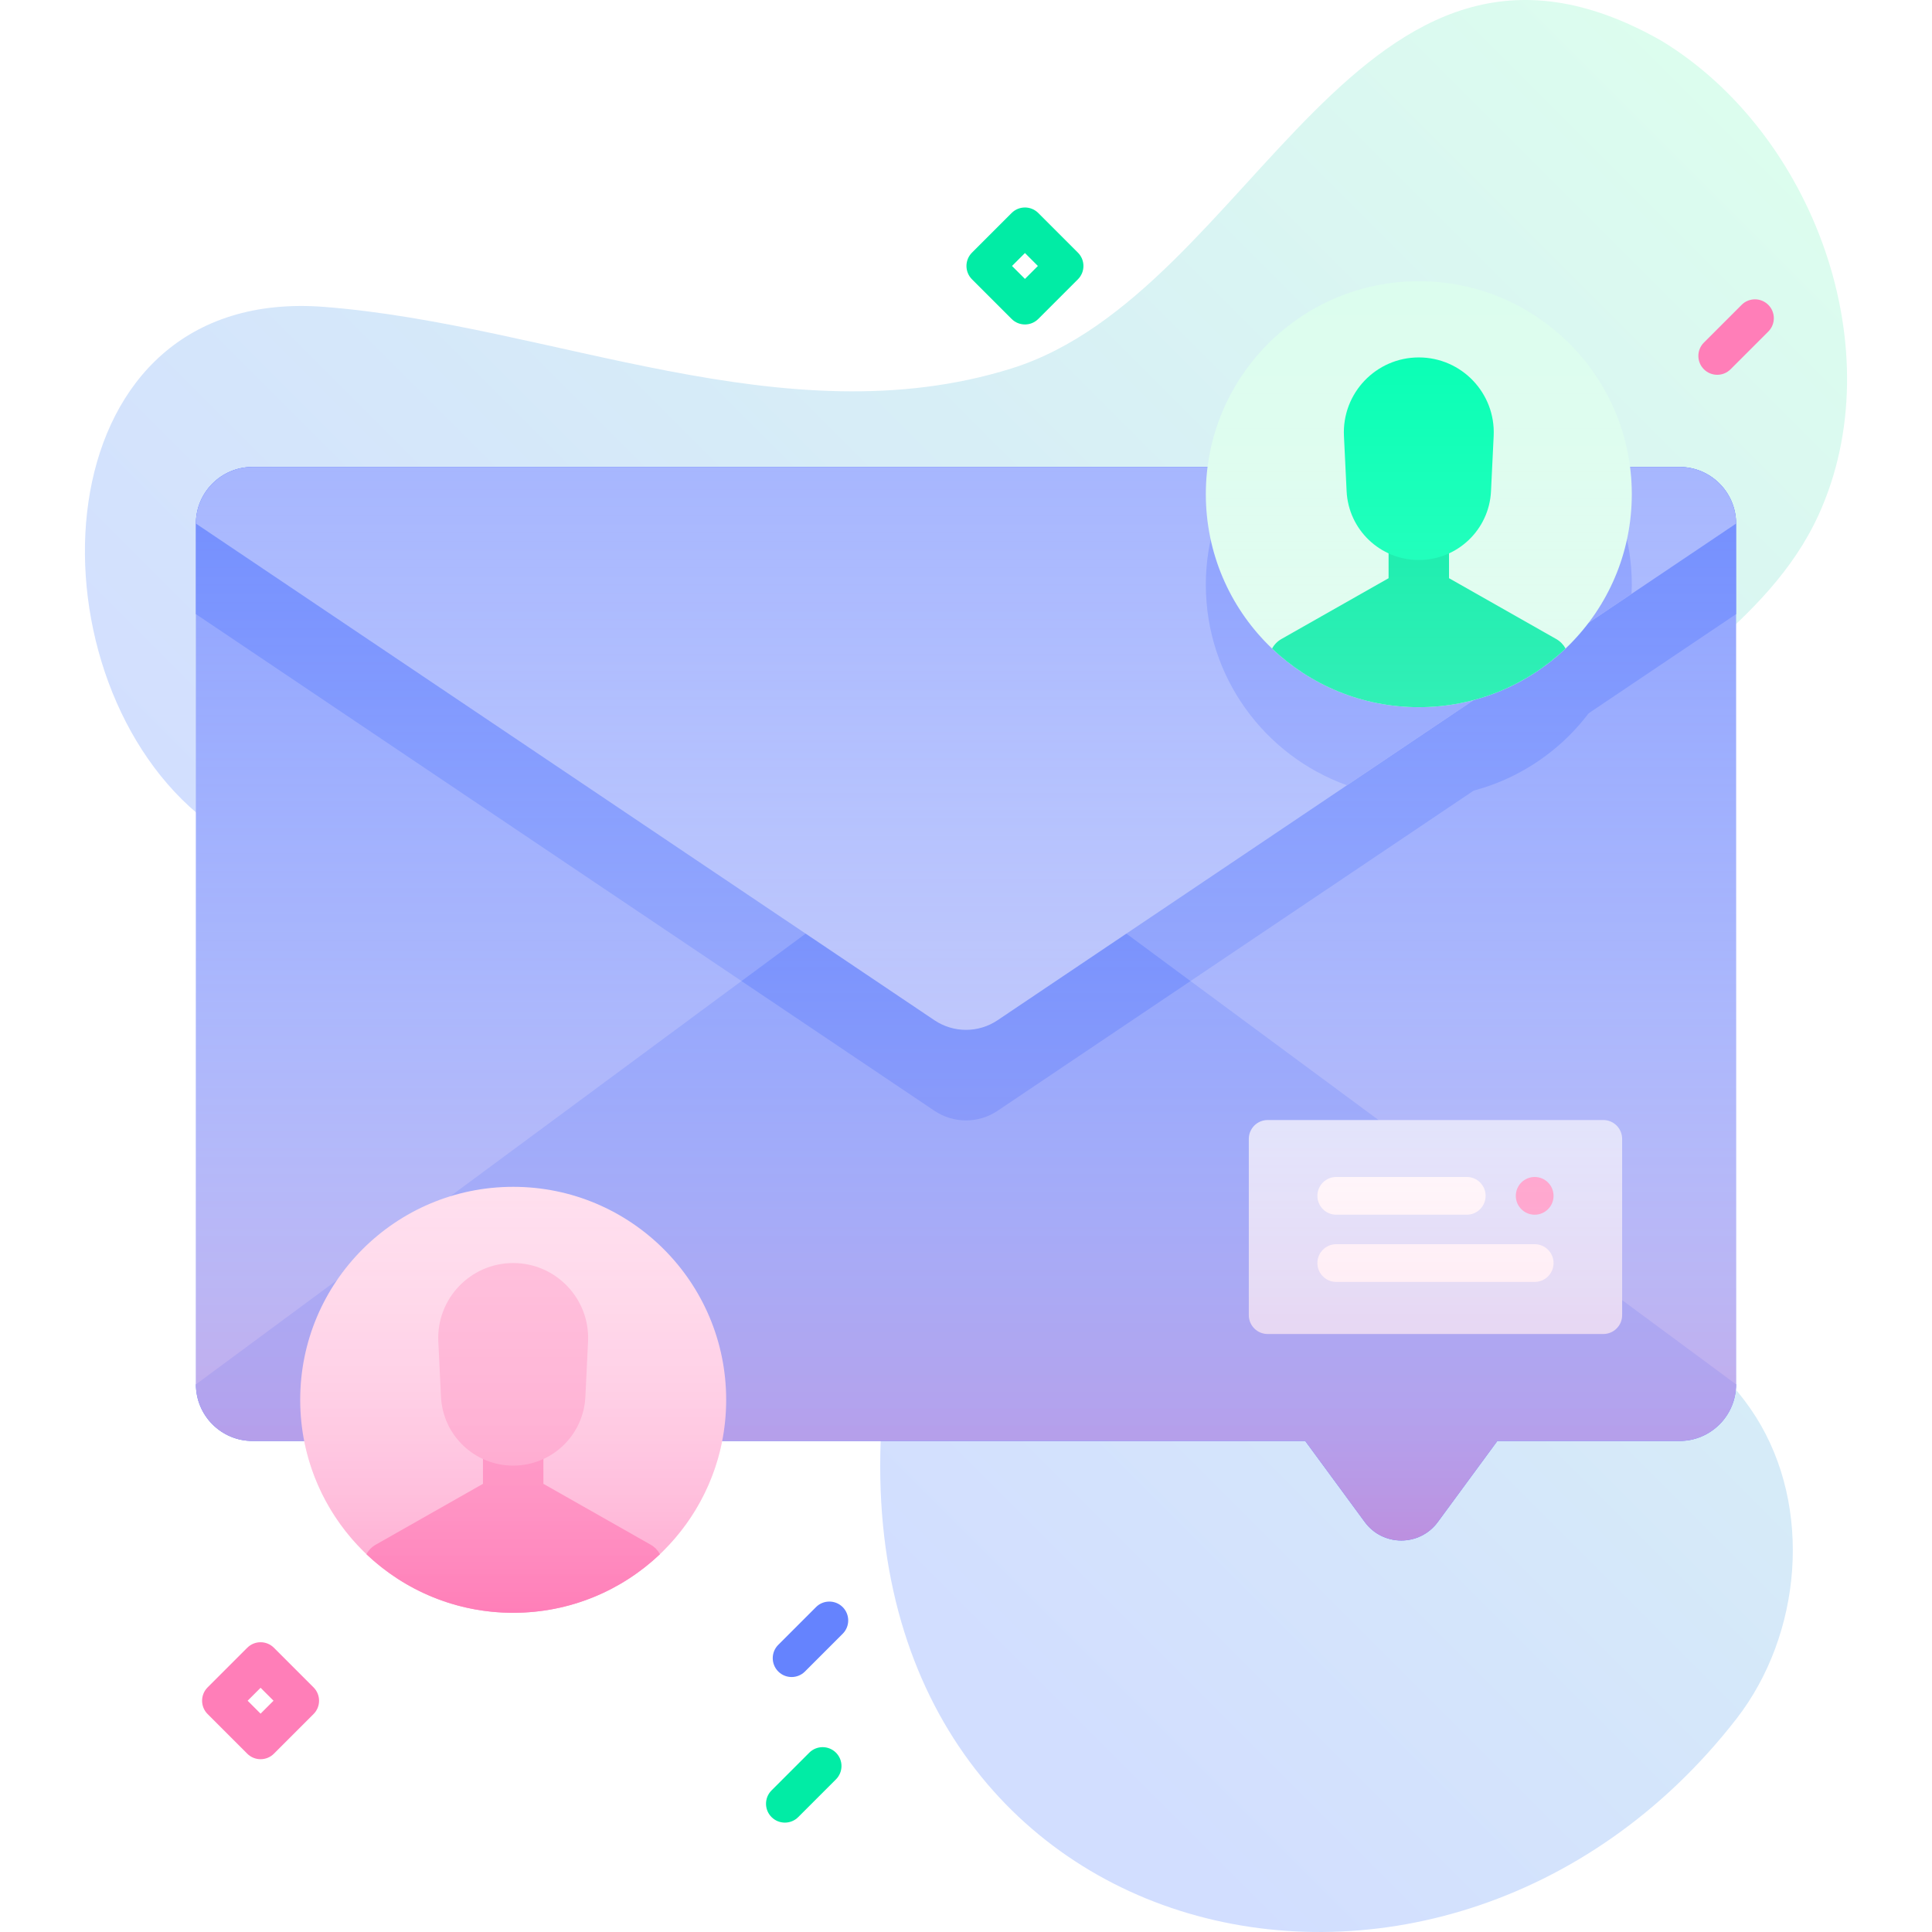 <svg xmlns="http://www.w3.org/2000/svg" version="1.1" xmlns:xlink="http://www.w3.org/1999/xlink" xmlns:svgjs="http://svgjs.com/svgjs" width="512" height="512" x="0" y="0" viewBox="0 0 512 512" style="enable-background:new 0 0 512 512" xml:space="preserve" class=""><defs><linearGradient id="SVGID_1_" gradientUnits="userSpaceOnUse" x1="157.745" x2="480.147" y1="369.357" y2="46.956"><stop offset=".049" stop-color="#d2deff"></stop><stop offset=".999" stop-color="#dcfdee"></stop></linearGradient><linearGradient id="SVGID_2_" gradientUnits="userSpaceOnUse" x1="256" x2="256" y1="427.408" y2="74.522"><stop offset="0" stop-color="#ff7eb8" stop-opacity=".6"></stop><stop offset=".009" stop-color="#ff83bb" stop-opacity=".594"></stop><stop offset=".079" stop-color="#ffa4cd" stop-opacity=".553"></stop><stop offset=".156" stop-color="#ffc1dd" stop-opacity=".506"></stop><stop offset=".242" stop-color="#ffd8e9" stop-opacity=".454"></stop><stop offset=".341" stop-color="#ffe9f3" stop-opacity=".395"></stop><stop offset=".46" stop-color="#fff6fa" stop-opacity=".323"></stop><stop offset=".62" stop-color="#fffdfe" stop-opacity=".227"></stop><stop offset=".997" stop-color="#fff" stop-opacity="0"></stop></linearGradient></defs><g><linearGradient id="SVGID_1_" gradientUnits="userSpaceOnUse" x1="157.745" x2="480.147" y1="369.357" y2="46.956"><stop offset=".049" stop-color="#d2deff"></stop><stop offset=".999" stop-color="#dcfdee"></stop></linearGradient><linearGradient id="SVGID_2_" gradientUnits="userSpaceOnUse" x1="256" x2="256" y1="427.408" y2="74.522"><stop offset="0" stop-color="#ff7eb8" stop-opacity=".6"></stop><stop offset=".009" stop-color="#ff83bb" stop-opacity=".594"></stop><stop offset=".079" stop-color="#ffa4cd" stop-opacity=".553"></stop><stop offset=".156" stop-color="#ffc1dd" stop-opacity=".506"></stop><stop offset=".242" stop-color="#ffd8e9" stop-opacity=".454"></stop><stop offset=".341" stop-color="#ffe9f3" stop-opacity=".395"></stop><stop offset=".46" stop-color="#fff6fa" stop-opacity=".323"></stop><stop offset=".62" stop-color="#fffdfe" stop-opacity=".227"></stop><stop offset=".997" stop-color="#fff" stop-opacity="0"></stop></linearGradient><g><g><g><path d="m481.906 136.533c19.934-43.573-1.295-101.32-41.675-125.769-80.214-45.52-107.839 66.806-172.21 86.891-60.156 18.77-121.983-11.649-182.087-16.323-73.997-5.754-79.592 92.244-35.701 132.45 44.189 40.48 115.037 4.538 160.569 35.784 38.764 26.601 26.914 81.547 23.225 122.39-13.161 145.722 147.421 184.797 226.112 83.594 17.403-22.382 20.321-56.144 5.157-80.101-15.217-24.041-45.471-34.557-62.844-57.089-25.264-32.767-15.057-82.99 12.955-113.442 21.676-23.565 53.179-39.269 66.499-68.385z" fill="url(&quot;#SVGID_1_&quot;)" data-original="url(#SVGID_1_)"></path></g><g><g><g><g><g><path d="m460.08 138.75v228.12c0 8.28-6.71 15-15 15h-48.27l-15.78 21.48c-4.8 6.53-14.55 6.53-19.35 0l-15.78-21.48h-278.98c-8.29 0-15-6.72-15-15v-228.12c0-8.28 6.71-15 15-15h378.16c8.29 0 15 6.72 15 15z" fill="#8399FE" data-original="#8399fe"></path><g><path d="m432.44 154.96c0 31.18-25.27 56.45-56.44 56.45s-56.44-25.27-56.44-56.45c0-11.54 3.46-22.27 9.41-31.21h94.06c5.95 8.94 9.41 19.67 9.41 31.21z" fill="#6583FE" data-original="#6583fe"></path></g><path d="m460.08 138.75v24l-195.71 131.62c-5.06 3.4-11.68 3.4-16.74 0l-195.71-131.62v-24c0-8.28 6.71-15 15-15h378.16c8.29 0 15 6.72 15 15z" fill="#6583FE" data-original="#6583fe"></path><path d="m460.08 366.87c0 8.28-6.71 15-15 15h-48.27l-15.78 21.48c-4.8 6.53-14.55 6.53-19.35 0l-15.78-21.48h-278.98c-8.29 0-15-6.72-15-15l204.08-150.87z" fill="#6583FE" data-original="#6583fe"></path><path d="m315.5 259.99-51.13 34.38c-5.06 3.4-11.68 3.4-16.74 0l-51.13-34.38 59.5-43.99z" fill="#4369FD" data-original="#4369fd"></path><path d="m51.915 138.752 195.714 131.618c5.061 3.404 11.68 3.404 16.742 0l195.714-131.618c0-8.284-6.716-15-15-15h-378.17c-8.284 0-15 6.716-15 15z" fill="#9FB0FE" data-original="#9fb0fe"></path><path d="m432.443 154.965c0-11.543-3.472-22.271-9.418-31.212h-94.049c-5.946 8.941-9.418 19.67-9.418 31.212 0 24.489 15.599 45.328 37.4 53.141l75.425-50.723c.033-.803.06-1.607.06-2.418z" fill="#8399FE" data-original="#8399fe"></path></g><g><g><g><circle cx="376" cy="130.965" fill="#DCFDEE" r="56.443" data-original="#dcfdee"></circle></g><g><path d="m414.898 171.871c-10.13 9.62-23.82 15.54-38.9 15.54s-28.76-5.91-38.89-15.53c.56-1.05 1.42-1.93 2.47-2.53l28.41-16.12v-9.68h16.02v9.68l28.41 16.12c1.06.6 1.91 1.48 2.48 2.52z" fill="#01ECA5" data-original="#01eca5"></path></g><g><g><path d="m356.161 115.542.706 14.63c.493 10.208 8.913 18.232 19.133 18.232 10.22 0 18.64-8.024 19.133-18.232l.706-14.63c.547-11.332-8.494-20.819-19.839-20.819-11.345 0-20.386 9.487-19.839 20.819z" fill="#02FFB3" data-original="#02ffb3" class=""></path></g></g></g><g><g><circle cx="136" cy="370.965" fill="#FFDBED" r="56.443" data-original="#ffdbed"></circle></g><g><path d="m174.899 411.871c-10.13 9.62-23.82 15.54-38.9 15.54s-28.76-5.91-38.89-15.53c.56-1.05 1.42-1.93 2.47-2.53l28.41-16.12v-9.68h16.02v9.68l28.41 16.12c1.059.6 1.91 1.48 2.48 2.52z" fill="#FF7EB8" data-original="#ff7eb8"></path></g><g><g><path d="m116.161 355.542.706 14.63c.493 10.208 8.913 18.232 19.133 18.232 10.22 0 18.64-8.024 19.133-18.232l.706-14.63c.547-11.332-8.494-20.819-19.839-20.819-11.345 0-20.386 9.487-19.839 20.819z" fill="#FFA8CF" data-original="#ffa8cf"></path></g></g></g></g></g><path d="m424.884 353.529h-88.936c-2.761 0-5-2.239-5-5v-46.71c0-2.761 2.239-5 5-5h88.936c2.761 0 5 2.239 5 5v46.71c0 2.761-2.239 5-5 5z" fill="#D2DEFF" data-original="#d2deff"></path></g><g><g><path d="m406.707 339.723h-52.583c-2.761 0-5-2.238-5-5s2.239-5 5-5h52.583c2.762 0 5 2.238 5 5s-2.238 5-5 5z" fill="#FFFFFF" data-original="#ffffff"></path></g><g><path d="m388.707 321.911h-34.583c-2.761 0-5-2.238-5-5s2.239-5 5-5h34.583c2.762 0 5 2.238 5 5s-2.238 5-5 5z" fill="#FFFFFF" data-original="#ffffff"></path></g><circle cx="406.707" cy="316.911" fill="#FF7EB8" r="5" data-original="#ff7eb8"></circle></g></g><path d="m271.623 85.986c-1.28 0-2.559-.488-3.536-1.464l-10.5-10.5c-1.953-1.953-1.953-5.119 0-7.071l10.5-10.5c1.953-1.952 5.118-1.952 7.071 0l10.5 10.5c1.953 1.953 1.953 5.119 0 7.071l-10.5 10.5c-.976.976-2.255 1.464-3.535 1.464zm-3.429-15.5 3.429 3.429 3.429-3.429-3.429-3.429z" fill="#01ECA5" data-original="#01eca5"></path><path d="m69.057 466.208c-1.28 0-2.559-.488-3.536-1.464l-10.5-10.5c-1.953-1.953-1.953-5.119 0-7.071l10.5-10.5c1.953-1.952 5.118-1.952 7.071 0l10.5 10.5c1.953 1.953 1.953 5.119 0 7.071l-10.5 10.5c-.976.976-2.255 1.464-3.535 1.464zm-3.429-15.5 3.429 3.429 3.429-3.429-3.429-3.429z" fill="#FF7EB8" data-original="#ff7eb8"></path><path d="m455.084 99.326c-1.28 0-2.559-.488-3.536-1.464-1.953-1.953-1.953-5.119 0-7.071l10-10c1.953-1.952 5.118-1.952 7.071 0 1.953 1.953 1.953 5.119 0 7.071l-10 10c-.975.976-2.255 1.464-3.535 1.464z" fill="#FF7EB8" data-original="#ff7eb8"></path><path d="m209.786 444.431c-1.28 0-2.559-.488-3.536-1.464-1.953-1.953-1.953-5.119 0-7.071l10-10c1.953-1.952 5.118-1.952 7.071 0 1.953 1.953 1.953 5.119 0 7.071l-10 10c-.976.976-2.256 1.464-3.535 1.464z" fill="#6583FE" data-original="#6583fe"></path><path d="m208.003 483.013c-1.28 0-2.559-.488-3.536-1.464-1.953-1.953-1.953-5.119 0-7.071l10-10c1.953-1.952 5.118-1.952 7.071 0 1.953 1.953 1.953 5.119 0 7.071l-10 10c-.976.976-2.255 1.464-3.535 1.464z" fill="#01ECA5" data-original="#01eca5"></path></g></g><path d="m445.08 123.75h-13.112c-3.545-27.763-27.242-49.228-55.968-49.228s-52.423 21.465-55.968 49.228h-253.112c-8.29 0-15 6.72-15 15v228.12c0 8.28 6.71 15 15 15h13.7c5.082 25.952 27.939 45.537 55.38 45.537s50.298-19.585 55.38-45.537h154.52l15.78 21.48c4.8 6.53 14.55 6.53 19.35 0l15.78-21.48h48.27c8.29 0 15-6.72 15-15v-228.12c0-8.28-6.71-15-15-15z" fill="url(&quot;#SVGID_2_&quot;)" data-original="url(#SVGID_2_)"></path></g></g></svg>